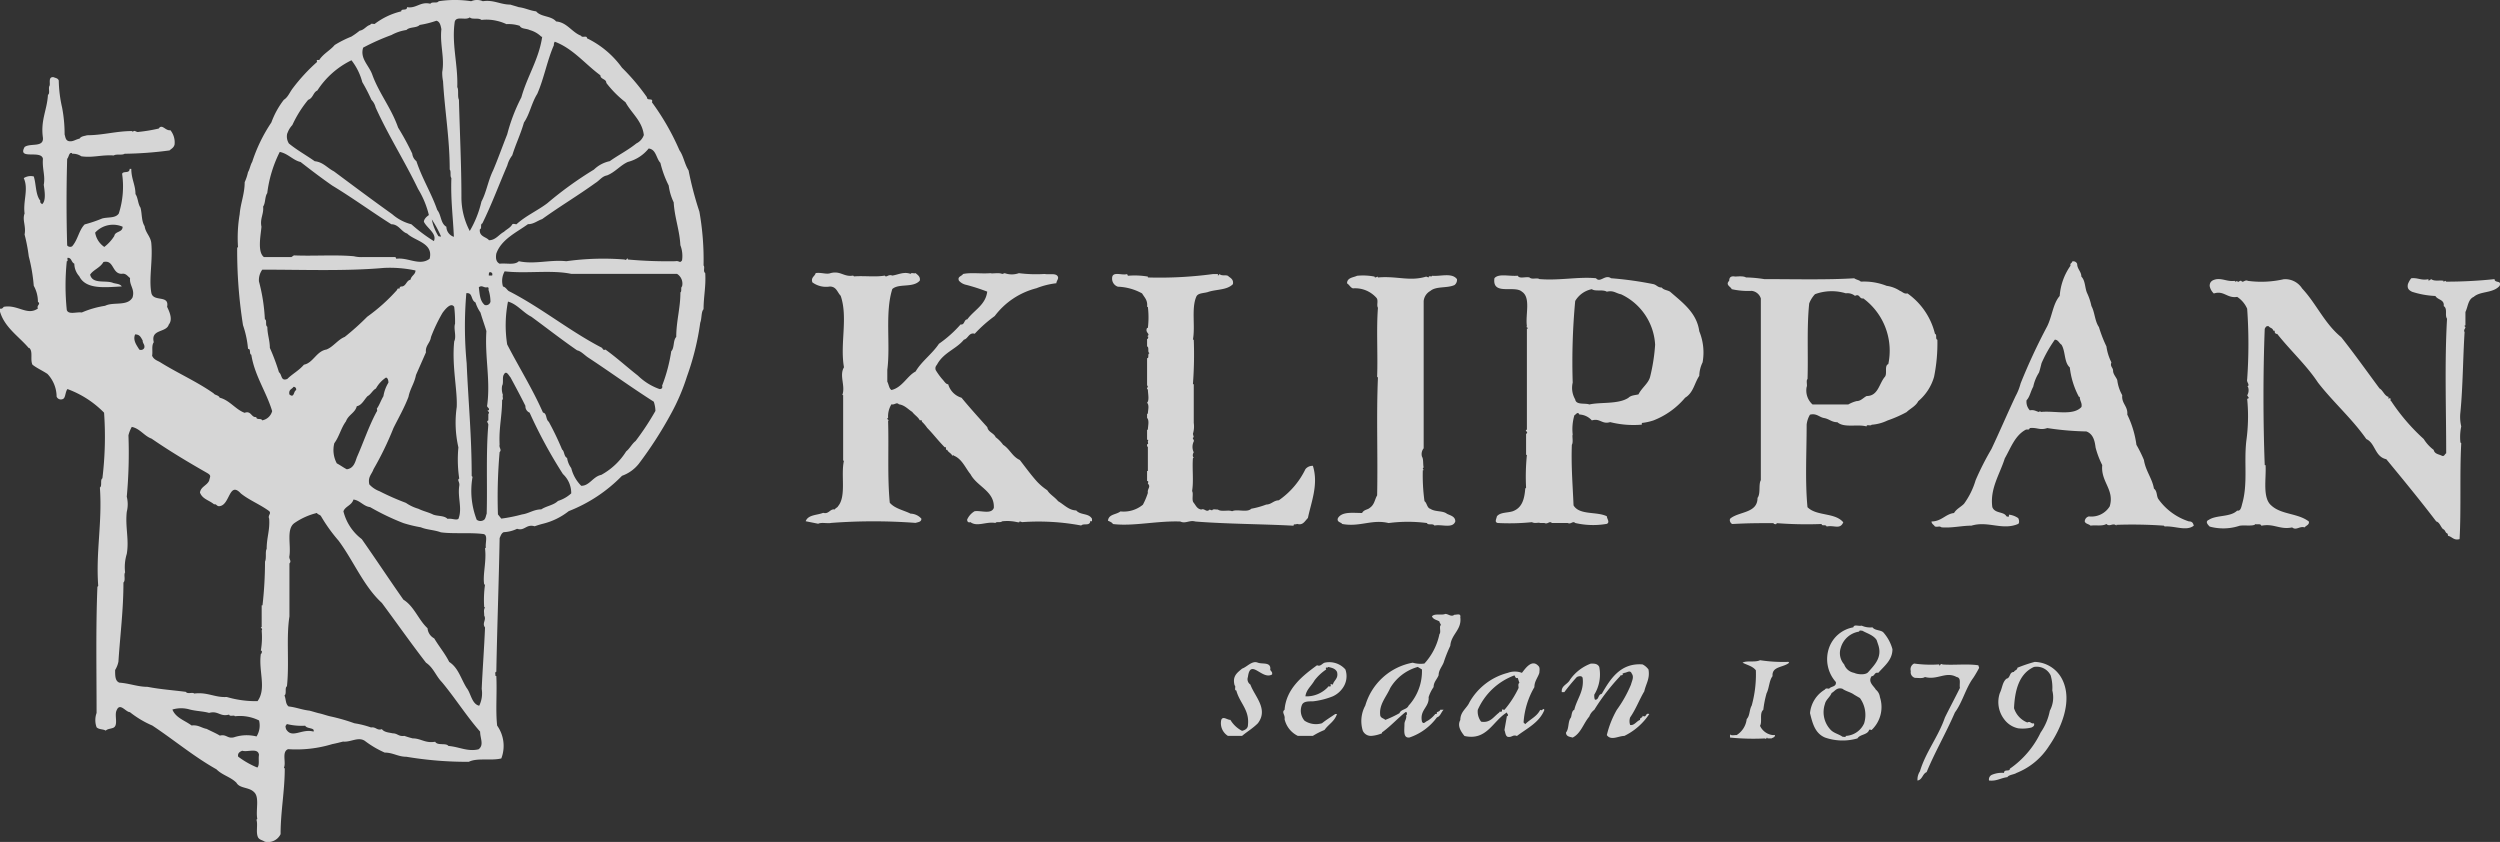 <svg xmlns="http://www.w3.org/2000/svg" width="169.232" height="56.994" viewBox="0 0 169.232 56.994"><rect x="0" y="0" width="169.232" height="56.994" fill="#333333" stroke="none"/><defs><style>.a{fill:rgba(255,255,255,0.8);}</style></defs><path class="a" d="M207.406,390c.282.226.056.794.224,1.138.282.226.677.4,1.015.626a2.252,2.252,0,0,1,.62,1.536.312.312,0,0,0,.394.174c.226-.057.17-.457.339-.686a6.688,6.688,0,0,1,2.48,1.6,23.237,23.237,0,0,1-.113,4.442c-.17.111,0,.511-.17.626.17,2.39-.282,4.325-.113,6.661l-.055.058c-.114,2.788-.056,5.694-.056,8.541a1.424,1.424,0,0,0,0,.967c.169.169.451.113.619.229.113-.116.283-.116.452-.173.452-.112.113-.852.282-1.195.225-.568.619.114.9.114a6.691,6.691,0,0,0,1.521.909c1.465.97,2.818,2.108,4.341,2.962.394.4.957.512,1.353.91.225.4.845.284,1.184.627.394.342.112,1.2.226,1.822l-.057.056c.113.341-.057.855.113,1.2.113.172.283.172.451.283a.944.944,0,0,0,1.071-.51c0-1.538.282-2.906.282-4.441l-.057-.059c.169-.342-.169-1.08.284-1.252a8.337,8.337,0,0,0,2.987-.342c.282-.055.507-.115.733-.172.507.057,1.015-.34,1.464-.055a6.638,6.638,0,0,0,1.354.8c.564,0,.9.283,1.465.283a24.874,24.874,0,0,0,4.23.342c.563-.285,1.521-.057,2.2-.229a2.372,2.372,0,0,0-.283-2.222c-.113-1.023,0-2.217-.056-3.357h-.056c0-.114-.056-.285.056-.285.056-3.019.169-6.033.225-9.052.057-.116.114-.342.282-.4a2.339,2.339,0,0,0,.9-.229c.506.172.618-.34,1.183-.17.17-.056.339-.114.564-.171a4.564,4.564,0,0,0,1.748-.854,10.237,10.237,0,0,0,3.607-2.392,2.538,2.538,0,0,0,1.126-.8,26.821,26.821,0,0,0,2.2-3.417,13.869,13.869,0,0,0,1.07-2.506,18.014,18.014,0,0,0,.9-3.642c.113-.284.055-.74.224-.911,0-.854.17-1.537.113-2.448-.169-.116,0-.4-.113-.513a18.761,18.761,0,0,0-.282-3.646,22.733,22.733,0,0,1-.732-2.788c-.283-.457-.338-.97-.619-1.367a16.671,16.671,0,0,0-1.861-3.246c.114-.342-.338-.057-.338-.342a14.377,14.377,0,0,0-1.691-2,6.287,6.287,0,0,0-2.367-1.99c0-.229-.338,0-.4-.172-.619-.229-.956-.912-1.69-.967-.339-.4-1.015-.286-1.353-.684-.452-.059-.733-.229-1.184-.285-.169-.059-.394-.115-.563-.172-.677,0-1.127-.34-1.861-.229a.971.971,0,0,0-.789,0,7.247,7.247,0,0,0-2.2,0c-.114.172-.451,0-.563.172-.676-.172-.958.342-1.579.229,0,.285-.394.057-.394.285a4.742,4.742,0,0,0-1.8.854c-.114,0-.283-.057-.283.056-.282.058-.4.343-.733.4a4.822,4.822,0,0,1-.562.4,7.169,7.169,0,0,0-1.128.569c-.283.342-.733.569-1.015.969,0,.113-.282-.058-.169.171a12.148,12.148,0,0,0-1.635,1.766c-.225.285-.337.626-.62.8a5.679,5.679,0,0,0-.845,1.535,10.7,10.7,0,0,0-1.3,2.676c-.113.172-.168.512-.281.684a3.291,3.291,0,0,1-.226.683c0,.8-.282,1.426-.338,2.165a9.512,9.512,0,0,0-.114,2.221l-.055.059a32.193,32.193,0,0,0,.394,5.237,6.646,6.646,0,0,1,.339,1.6c.224,0,.055.34.224.4.226,1.423,1.016,2.505,1.41,3.815a.852.852,0,0,1-.676.626c-.056-.169-.4,0-.4-.226-.339.057-.339-.457-.789-.284-.619-.231-1.015-.856-1.69-1.025-.056-.172-.339-.172-.4-.288-1.127-.794-2.424-1.363-3.607-2.1-.169-.112-.451-.172-.564-.457.056-.283-.056-.681.114-.909-.226-.91.845-.626,1.014-1.195.283-.341.056-.853-.113-1.2.169-.855-.958-.285-1.071-.968-.17-.967.113-2.162,0-3.359-.056-.456-.394-.685-.451-1.139-.224-.34-.168-.854-.282-1.254-.168-.227-.168-.683-.337-.911,0-.626-.283-1.023-.283-1.707h-.113c0,.34-.451.115-.508.34a5.975,5.975,0,0,1-.224,2.677c-.226.341-.733.229-1.128.341a9.321,9.321,0,0,1-1.184.4c-.394.4-.451,1.027-.846,1.481a.262.262,0,0,1-.338-.058c-.056-1.877-.056-3.983,0-5.862.113-.115.113-.4.282-.4a.055.055,0,0,1,.056.056,1.013,1.013,0,0,1,.619.172c.79.113,1.354-.112,2.2-.056.169-.116.563,0,.732-.116a24.883,24.883,0,0,0,3.044-.226c.114-.116.282-.171.338-.4a1.321,1.321,0,0,0-.282-.967c-.338.057-.563-.457-.789-.115a10.6,10.6,0,0,1-1.353.227c-.169.057-.282-.169-.4,0l-.055-.055c-1.071,0-1.973.283-3.044.283-.169.057-.4.057-.508.229-.282.057-.451.226-.732.17-.225-.056-.225-.284-.282-.455a9.528,9.528,0,0,0-.17-1.822,8.777,8.777,0,0,1-.225-1.823c-.056-.169-.226-.169-.338-.226-.394-.059-.226.4-.282.569-.113.172.055.511-.113.626-.057,1.027-.509,1.708-.339,2.9.056.685-.846.343-1.24.627-.507.91,1.128.171,1.24.8-.056.683.17,1.138.056,1.764.057.4.17,1.082-.113,1.31-.055-.056-.169-.115-.114-.229-.337-.4-.282-1.138-.45-1.651a.868.868,0,0,0-.677.114c.339.741-.056,1.537.056,2.391-.169.454.113.854,0,1.424a11.534,11.534,0,0,1,.283,1.481,11.388,11.388,0,0,1,.338,1.991,2.221,2.221,0,0,1,.282,1.084c.226.17-.114.227,0,.454-.732.513-1.354-.284-2.311-.114-.055.058-.114.172-.282.114v.116c.282,1.138,1.3,1.764,1.973,2.562m19.276,25.964c-.788-.229-1.464.513-1.86-.172-.055-.229-.055-.169.057-.34a4.16,4.16,0,0,0,1.24.112c.113.229.677.116.563.4m11.161,1.2c-.732.172-1.3-.172-2.028-.229-.17-.229-.733,0-.9-.285-.676.117-.957-.228-1.521-.228-.226-.056-.4-.113-.563-.169-.4.056-.452-.172-.789-.172-.226-.058-.564-.058-.733-.285-.339.116-.394-.169-.732-.113a6.23,6.23,0,0,0-1.128-.284,12.9,12.9,0,0,0-1.579-.456c-.282-.056-.563-.17-.846-.227-.224-.058-.393-.115-.619-.172-.507-.056-.9-.228-1.409-.284-.225-.172-.17-.513-.282-.741.169-.115,0-.512.169-.626.169-1.538-.057-3.3.169-4.727v-3.587c.17-.173-.056-.284,0-.513.113-.741-.226-1.823.339-2.221a4.578,4.578,0,0,1,1.521-.682c.055.113.224.113.282.226a10.886,10.886,0,0,0,1.185,1.651c1.015,1.366,1.689,3.076,2.93,4.214,1.015,1.367,1.973,2.734,2.987,4.044.508.341.677.911,1.072,1.311.9,1.079,1.689,2.332,2.592,3.357,0,.454.283.911-.113,1.2m-12.8-24.029c-.056-.343.17-.343.282-.512a.171.171,0,0,1,.17.229c-.17.055-.113.569-.452.283m9.582-3.872a10.955,10.955,0,0,1,.788-1.652c.169-.227.565-.739.789-.4a8.571,8.571,0,0,1,.057,1.141c-.114.34.113.853-.057,1.194-.169,1.652.226,3.3.17,4.442a7.527,7.527,0,0,0,.113,2.734,8.729,8.729,0,0,0,.056,2.108c-.169.111.056.227,0,.511-.113.8.224,1.538-.056,2.221-.169.112-.452-.056-.733,0-.224-.229-.62-.172-.958-.284-.339-.173-.676-.229-1.014-.4a2.918,2.918,0,0,1-.847-.4,17.631,17.631,0,0,1-1.8-.794,1.768,1.768,0,0,1-.677-.457c-.115-.512.167-.682.282-1.025a21.178,21.178,0,0,0,1.352-2.789c.339-.684.734-1.369,1.016-2.11.113-.569.4-.909.507-1.479l.676-1.535c-.055-.457.283-.627.339-1.027m.507-6.834a3.429,3.429,0,0,1-.451-1.14,7.249,7.249,0,0,1,.619,1.14c0,.055-.112,0-.169,0m-3.719,10.82c-.171.283-.282.625-.453.855.057.169,0,.169-.055.284-.508.967-.847,1.991-1.3,3.018-.114.339-.224.74-.676.8-.226-.115-.452-.285-.676-.4a1.9,1.9,0,0,1-.17-1.365c.338-.456.451-1.024.788-1.479.17-.457.619-.57.733-1.026.339-.059.507-.455.732-.684.227-.114.339-.4.565-.514a2.1,2.1,0,0,1,.677-.739c.111,0,.169.17.169.341a2.516,2.516,0,0,0-.338.911m6.933,10.25-.056.057c.113.912-.17,1.767-.056,2.448h.056a7.274,7.274,0,0,0-.056,1.537h.056c-.113.227-.056.284-.056.569.169.284-.169.513.056.8-.056,1.368-.17,2.905-.225,4.16a1.9,1.9,0,0,1-.169,1.139c-.508-.116-.565-.853-.848-1.2-.394-.626-.562-1.367-1.183-1.765-.283-.57-.676-1.026-1.015-1.595a.845.845,0,0,1-.451-.686c-.619-.569-.9-1.479-1.634-1.933-.959-1.366-1.86-2.734-2.819-4.1a3.371,3.371,0,0,1-1.241-1.88c.114-.341.564-.4.678-.8.45.06.675.457,1.126.514a16.343,16.343,0,0,0,2.256,1.082,9.024,9.024,0,0,0,1.184.285c.394.171.9.171,1.352.34.846.115,1.973,0,2.876.115.337.057.113.626.169.911m.168-9.055v.455c-.168.06,0,.173,0,.286-.168,1.935-.055,4.157-.112,6.035-.056.114-.056.286-.169.4a.416.416,0,0,1-.507,0,5.434,5.434,0,0,1-.282-2.9l-.057-.059c0-2.732-.224-4.953-.34-7.63A26.492,26.492,0,0,1,237,386.3c.452-.057.282.457.621.626a2.513,2.513,0,0,0,.337.684c.114.4.283.854.4,1.255-.113,1.765.282,3.3.056,5.008-.056.171.17.171.112.342-.224.057.058.057,0,.228m-.281-7.345c-.338-.285-.338-.742-.4-1.2.226-.172.339.057.564,0,.17,0,.056.17.112.229a2.8,2.8,0,0,1,.114.741.3.3,0,0,1-.394.227m.507-1.993h-.226c0-.114,0-.17.058-.229.112,0,.224.059.168.229m4.453,15.262c-.282.285-.789.34-1.127.569-.508,0-.846.283-1.3.341a10.279,10.279,0,0,1-1.408.284l-.226-.284a34.81,34.81,0,0,1,.113-4.215c.169-.172-.056-.283,0-.512-.056-1.138.169-1.936.169-3.019.113-.055,0-.227.056-.34a1.207,1.207,0,0,1-.056-.626c.113-.172,0-.57.113-.742.169-.341.339.057.452.172.337.627.675,1.253,1.014,1.936a.457.457,0,0,0,.282.456,32.439,32.439,0,0,0,2.256,4.158,1.756,1.756,0,0,1,.562,1.308,2.361,2.361,0,0,1-.9.513m5.242-4.045c-.225.172-.394.514-.62.686a4.6,4.6,0,0,1-1.691,1.595c-.563.113-.787.739-1.353.739a2.566,2.566,0,0,1-.677-1.2,1.488,1.488,0,0,1-.28-.684c-.227-.114-.17-.454-.339-.571a19.307,19.307,0,0,0-.9-1.877c-.224-.172-.113-.571-.394-.626-.733-1.654-1.634-3.077-2.424-4.613a8.348,8.348,0,0,1,.055-2.9c.621.17,1.016.739,1.58,1.024,1.014.742,2.029,1.538,3.1,2.277.282.057.508.34.789.514,1.466.966,2.876,1.992,4.4,2.962a2.082,2.082,0,0,1,.112.624,18.166,18.166,0,0,1-1.353,2.05m3.157-10.475c-.113.056,0,.34-.113.4,0,1.082-.282,1.936-.282,3.018-.225.229-.113.742-.338.967a11.059,11.059,0,0,1-.62,2.336c.056.169-.057.226-.169.226a3.975,3.975,0,0,1-1.466-.91c-.733-.57-1.409-1.195-2.2-1.765-.114.056-.17,0-.225-.113-2.2-1.139-4.059-2.678-6.258-3.816-.169-.056-.226-.284-.452-.34a1.3,1.3,0,0,1,.114-1.027c1.464.172,3.156-.112,4.508.172h7.159a.777.777,0,0,1,.339.855m-2.255-9.341c.507.058.507.686.79.969a6.957,6.957,0,0,0,.563,1.537,3.764,3.764,0,0,0,.338,1.139c.056,1.026.4,1.878.451,2.9a2,2,0,0,1,.113,1.028c-.168.226-.168,0-.45.057a30.042,30.042,0,0,1-3.214-.116c-.057-.227-.057.116-.226,0a18.148,18.148,0,0,0-3.945.116c-1.127-.116-2.143.229-3.213,0-.282.283-.847.112-1.3.169-.225-.115-.282-.34-.225-.684.339-.966,1.354-1.424,2.142-1.993.394,0,.62-.226.959-.342,1.183-.852,2.424-1.592,3.606-2.445.283-.172.452-.457.789-.514.563-.229.9-.684,1.41-.912a2.644,2.644,0,0,0,1.409-.911m-6.368-7.232c1.239.457,2.085,1.54,3.1,2.279,0,.283.4.23.4.515a7.124,7.124,0,0,0,1.3,1.308c.4.741,1.126,1.254,1.24,2.22a1,1,0,0,1-.507.569c-.564.457-1.241.8-1.8,1.2a2.175,2.175,0,0,0-1.07.569,24.921,24.921,0,0,0-3.159,2.28c-.676.511-1.465.851-2.085,1.422-.113,0-.17-.057-.284,0-.111.228-.394.343-.563.512-.338.173-.563.569-1.015.569-.168-.229-.676-.229-.618-.738.169-.06,0-.343.169-.4.619-1.252,1.126-2.619,1.69-3.928a1.927,1.927,0,0,1,.337-.683c.226-.741.564-1.424.79-2.222.394-.568.508-1.309.9-1.936.451-1.023.676-2.277,1.127-3.3a.347.347,0,0,1,.057-.229m-6.766-1.364c.114-.4.732-.058,1.015-.286.17.173.563,0,.791.173a2.983,2.983,0,0,1,1.013.056,3.1,3.1,0,0,1,.676.229,2.443,2.443,0,0,1,.9.114c.113.228.45.17.676.285a1.8,1.8,0,0,1,.789.454h.057c-.226,1.538-1.015,2.675-1.41,4.1a11.988,11.988,0,0,0-.958,2.505c-.339.854-.62,1.653-.958,2.45-.338.683-.451,1.48-.787,2.1a7.025,7.025,0,0,1-.791,1.994,4.912,4.912,0,0,1-.564-2.334c0-2.05-.112-4.386-.168-6.547-.113-.229,0-.685-.113-.855.056-1.537-.394-2.905-.17-4.441m-6.2,1.765a15.206,15.206,0,0,1,1.915-.854,3.044,3.044,0,0,1,1.015-.34c.225-.23.677-.116.9-.343a6.525,6.525,0,0,0,1.127-.284c.226.058.282.284.338.57-.112,1.024.227,1.935.057,2.9a2.888,2.888,0,0,0,.055.629c.115,1.992.451,3.871.451,5.976.114.117,0,.457.114.571-.057,1.425.113,2.677.168,3.983a.73.73,0,0,1-.507-.681c-.4-.229-.339-.8-.621-1.139-.393-1.139-1.014-2.106-1.408-3.3a.759.759,0,0,1-.282-.513,17.85,17.85,0,0,0-.958-1.764c-.452-1.308-1.3-2.336-1.749-3.585-.224-.629-.845-1.085-.617-1.824m-5.131,5.807a1.534,1.534,0,0,1,.339-.568,7.771,7.771,0,0,1,1.07-1.707c.339-.116.339-.513.62-.628a5.72,5.72,0,0,1,2.312-2.05,4.09,4.09,0,0,1,.732,1.479,11.962,11.962,0,0,1,.62,1.2,1.109,1.109,0,0,1,.282.51c.844,1.879,1.973,3.644,2.874,5.522a6.137,6.137,0,0,1,.732,1.767c-.169.115-.337.283-.337.457.225.452.9.8.676,1.307a10.669,10.669,0,0,1-1.521-1.139,3.145,3.145,0,0,1-1.3-.683c-1.354-.966-2.649-1.936-3.945-2.9-.451-.229-.733-.629-1.3-.686-.563-.4-1.185-.739-1.748-1.2a.887.887,0,0,1-.113-.684m-1.635,4.955c.17-.227.114-.683.282-.911a8.511,8.511,0,0,1,.846-2.79c.565.112.9.568,1.41.682.733.572,1.409,1.083,2.142,1.595,1.409.853,2.65,1.765,4,2.619.508,0,.677.512,1.071.627.509.512,1.8.627,1.522,1.71-.677.512-1.466-.114-2.256,0l-.055-.114h-2.255a2.085,2.085,0,0,1-.563-.057c-1.3-.115-2.707,0-4.06-.058l-.169.115H223.3c-.45-.34-.225-1.425-.168-2.051-.114-.57.168-.854.112-1.366M223.7,390c0-.513-.17-.911-.17-1.424-.168-.115,0-.455-.168-.512a12.135,12.135,0,0,0-.4-2.565,1.2,1.2,0,0,1,.226-.794c2.761,0,5.636.112,8.23-.117a8.3,8.3,0,0,1,2.141.173c0,.284-.282.341-.338.626-.283.057-.283.4-.565.457a.208.208,0,0,0-.168.056c.057.17-.169,0-.169.17a12.161,12.161,0,0,1-2.028,1.823,17.3,17.3,0,0,1-1.523,1.366c-.451.172-.788.685-1.24.854-.677.113-.9.91-1.521,1.025-.338.4-.788.626-1.127.967-.451.172-.339-.284-.564-.456A14.027,14.027,0,0,0,223.7,390m-.845,28.411a5.857,5.857,0,0,1-1.3-.74c-.055-.229.114-.34.283-.4.337.117,1.071-.226,1.127.285-.056.285.056.685-.112.854m-.057-2.106a2.727,2.727,0,0,0-1.521.057c-.451.115-.508-.229-.958-.113-.283-.172-.564-.285-.9-.457-.337-.057-.563-.285-1.014-.229-.452-.34-1.07-.509-1.3-1.079a2.06,2.06,0,0,1,1.184,0c.452.113.9.113,1.3.228.619-.172.733.282,1.353.114.056.169.339,0,.394.113a2.919,2.919,0,0,1,1.635.284,1.4,1.4,0,0,1-.169,1.082m-7.1-20.155c1.24.854,2.481,1.592,3.777,2.333.282.17.169.229.113.513-.17.341-.563.4-.62.8.169.452.62.512.958.8.17-.058.17.171.4.114.676-.114.619-1.708,1.409-.853.563.456,1.3.74,1.917,1.195.169.171-.114.284,0,.513.056.8-.169,1.254-.169,2.048-.113.172,0,.629-.113.857a26.31,26.31,0,0,1-.169,2.959h-.056V408.9c-.17.057.112.057,0,.232a5.384,5.384,0,0,1-.057,1.364c.114,0,.057.116.057.172l-.057.056c-.169,1.14.4,2.336-.224,3.191a6.935,6.935,0,0,1-2.087-.283c-.789.053-1.3-.345-2.2-.232-.112-.114-.451.059-.563-.114-.845-.112-1.746-.172-2.592-.34-.676,0-1.184-.229-1.916-.285-.282-.115-.282-.455-.282-.854a1.728,1.728,0,0,0,.224-.568c.113-1.766.339-3.476.339-5.352.168-.172,0-.514.112-.686a3.068,3.068,0,0,1,.113-1.253c.169-.969-.113-1.821,0-2.848a2.07,2.07,0,0,0,0-1.023,32.4,32.4,0,0,0,.114-4.157,2.326,2.326,0,0,1,.225-.57c.562.113.846.626,1.353.8m-1.127-7.061c.337,0,.394.227.508.4,0,.228.168.284.113.513a.252.252,0,0,1-.339.113c-.169-.284-.451-.626-.282-1.024m-.846-7.29c0,.4-.506.285-.563.626a2.854,2.854,0,0,1-.677.741,1.463,1.463,0,0,1-.619-.969,1.636,1.636,0,0,1,1.859-.4m-3.776,2.336c.112,0,0-.172.056-.232.282,0,.226.285.451.4a1.3,1.3,0,0,0,.338.854c.45.91,1.748.741,2.874.685-.113-.173-.338-.173-.563-.229-.508-.229-1.41.113-1.579-.57.226-.34.676-.457.9-.855.733-.17.564.8,1.24.8.282-.056.4.171.564.285-.057.511.338.739.169,1.308-.338.627-1.3.286-1.859.571a6.474,6.474,0,0,0-1.58.454c-.337-.055-.9.172-1.014-.169a16.18,16.18,0,0,1,0-3.3" transform="translate(-205.433 -366.452)"/><g transform="translate(54.547 17.685)"><path class="a" d="M334.316,413.791c-.111-.226-.563-.509-.281-.909.225,0,.17-.285.451-.226.394-.457.958-.854.958-1.6a2.8,2.8,0,0,0-.619-1.14c-.17-.17-.564-.112-.733-.34a1.406,1.406,0,0,1-.732-.115c-.226.058-.509-.114-.564.115a2.128,2.128,0,0,0-1.635,1.366,2.321,2.321,0,0,0,.452,2.335c.055.34-.338.283-.452.452-.114,0-.225-.056-.284.057a2.074,2.074,0,0,0-1.013,1.6c.168.682.337,1.364,1.013,1.649a3.618,3.618,0,0,0,2.2.059c.167-.284.675-.229.787-.569.057-.058.113,0,.17,0a2.139,2.139,0,0,0,.562-2.224A.767.767,0,0,0,334.316,413.791Zm-.787,2.28a1.441,1.441,0,0,1-1.239.854c0,.113-.115.057-.228.057-.224-.17-.562-.229-.787-.454a1.728,1.728,0,0,1-.4-1.767c.058-.285.341-.457.452-.742.226-.113.338-.4.732-.285.228.173.564.229.789.4l.394.229A1.945,1.945,0,0,1,333.529,416.07Zm.283-3.474c-.17.229-.733.172-.96.06a.882.882,0,0,1-.676-.571,1.148,1.148,0,0,1-.226-1.139,1.531,1.531,0,0,1,1.241-1.083c0-.113.17-.055.226-.055.281.169.732.283.956.626l.114.34C334.767,411.629,334.206,412.142,333.812,412.6Z" transform="translate(-261.886 -384.795)"/><path class="a" d="M338.933,412.125c-.168-.115-.168.227-.225,0a8.2,8.2,0,0,1-1.691-.058.428.428,0,0,0-.224.512.39.39,0,0,0,.281.457c.225,0,.508.056.677-.057.845.226,1.41-.4,2.143,0,.336.057.168.454.224.739-.338.686-.676,1.311-1.015,2-.449,1.308-1.3,2.333-1.691,3.643a1.025,1.025,0,0,0-.167.626c.337-.055.337-.455.619-.57.564-1.365,1.3-2.619,1.916-4.042.508-.683.733-1.652,1.239-2.333a7.685,7.685,0,0,0,.4-.685l-.055-.17c-.735-.115-1.635,0-2.425-.057" transform="translate(-261.992 -384.835)"/><path class="a" d="M345.272,411.952a9.746,9.746,0,0,0-1.183.4c0,.173-.225.173-.225.284-.341,0-.227.4-.511.456-.281.23-.281.626-.45.967a1.906,1.906,0,0,0,.284,1.768,1.579,1.579,0,0,0,.956.624,2.489,2.489,0,0,0,.9-.055c.113-.057.225-.114.169-.285-.224.057-.224-.172-.45-.055a1.532,1.532,0,0,1-.9-.97c.055-1.2.336-2.334,1.352-2.79a1.054,1.054,0,0,1,1.127.569,2.961,2.961,0,0,1,.112,1.024,1.886,1.886,0,0,1-.167,1.369,3.866,3.866,0,0,1-.622,1.478,6.269,6.269,0,0,1-2.084,2.449c0,.227-.394,0-.394.284a1.748,1.748,0,0,0-.789.115.342.342,0,0,0-.226.4c.508.058.79-.171,1.24-.227.112-.171.452-.171.619-.285a4.626,4.626,0,0,0,2.2-1.822c.788-1.138,1.634-3.018.9-4.5a2.149,2.149,0,0,0-1.86-1.195" transform="translate(-262.074 -384.834)"/><path class="a" d="M291.871,412.009c-.392-.169-.731.285-1.07.4-.337.285-.676.511-.506,1.136.113.059-.057.342.113.342.224.855.9,1.309.789,2.335,0,.227-.17.343-.4.4a1.979,1.979,0,0,1-.788-.741c-.226,0-.508-.284-.619,0a1.011,1.011,0,0,0,.451,1.082h.957c.339-.285.733-.514,1.07-.854.735-.966-.224-1.822-.507-2.62a.434.434,0,0,1-.167-.511c.167-1.31.956.226,1.634-.172.056-.229-.17-.229-.115-.4,0-.457-.563-.285-.846-.4" transform="translate(-261.266 -384.834)"/><path class="a" d="M338.234,389.338a4.7,4.7,0,0,0-1.861-2.734c-.224.058-.34-.114-.507-.171a2.133,2.133,0,0,0-.9-.34,4.155,4.155,0,0,0-1.748-.285c-.113-.114-.282-.114-.452-.228-1.8.114-4.057.057-6.086.057a8.849,8.849,0,0,0-1.242-.114c-.168-.115-.618-.059-.732-.059-.283-.056-.4.059-.4.285-.282.284.113.4.17.569a5.083,5.083,0,0,0,1.353.115.736.736,0,0,1,.619.514v12.3c-.168.284,0,.91-.224,1.2,0,1.025-1.184.911-1.805,1.367-.169.112,0,.4.113.4,1.129-.058,1.579-.058,2.763-.058l.054.058c.058,0,.17.058.17-.058a26.466,26.466,0,0,0,3.043.058c0,.171.284,0,.341.171.507-.113.9.229,1.126-.284-.563-.682-1.8-.4-2.423-1.025-.17-1.764-.057-3.7-.057-5.58a1.649,1.649,0,0,1,.226-.683c.451-.113.618.171.957.229s.508.283.9.283c.452.4,1.354.114,1.973.284,0-.171.282,0,.339-.114a2.928,2.928,0,0,0,1.07-.285,8.609,8.609,0,0,0,1.3-.57c.225-.226.621-.4.789-.738a3.377,3.377,0,0,0,1.072-1.652,11.463,11.463,0,0,0,.224-2.506C338.234,389.682,338.4,389.4,338.234,389.338Zm-3.158,2.05c-.283.114-.057.627-.225.855-.4.454-.452,1.308-1.241,1.308-.226.115-.394.343-.676.343a2.211,2.211,0,0,0-.564.227h-2.424a1.27,1.27,0,0,1-.394-1.2c.057-.057-.055-.454.057-.514.054-1.708-.057-3.472.113-5.124a1.921,1.921,0,0,1,.393-.626,3.265,3.265,0,0,1,2.089-.058.8.8,0,0,1,.617.172c.338-.172.283.229.563.172A4.4,4.4,0,0,1,335.077,391.388Z" transform="translate(-261.799 -384.428)"/><path class="a" d="M376.616,385.64a31.188,31.188,0,0,1-3.269.171l-.056-.058-.112.058s-.056-.058,0-.058c-.284-.056-.619.058-.847-.113l-.17.113c0-.056-.054-.056,0-.113-.507.113-.732-.114-1.183-.057a1.4,1.4,0,0,0-.225.4c-.055.284.055.4.282.513a5.991,5.991,0,0,0,1.579.285c.167.283.619.229.564.684.281.171.055.626.225.854-.17,2.959-.057,6.093-.057,9.112-.113.054-.113.226-.283.169-.224-.115-.5-.115-.563-.4a2.708,2.708,0,0,1-.676-.738,13.537,13.537,0,0,1-2.2-2.562c-.113,0,.054-.285-.169-.172-.058,0,0-.114,0-.114-.283-.058-.394-.457-.619-.57-.846-1.141-1.693-2.335-2.594-3.473-1.126-.912-1.691-2.279-2.649-3.3a1.361,1.361,0,0,0-1.24-.625,6.849,6.849,0,0,1-2.423.113c-.224-.113-.337.172-.453,0-.113-.056-.224.172-.28,0l-.114.058-.058-.058c-.5.058-.788-.17-1.238-.113-.282.057-.452.171-.452.456a.93.93,0,0,0,.282.511c.677-.226.9.343,1.58.229a1.836,1.836,0,0,1,.676.8,33.863,33.863,0,0,1,0,4.782c-.056.228.224.343,0,.514h.056a.659.659,0,0,1-.056.569l.113.172c-.056.057-.056.057-.113.057a12.028,12.028,0,0,1-.056,2.845c-.17,1.481.113,2.906-.283,4.274-.057.226-.112.511-.337.452-.452.457-1.41.286-1.919.627-.281.116-.055.343.057.456a3.506,3.506,0,0,0,2.028-.056c.341-.057.96.056,1.072-.115.113.058.338-.058.4.115.845-.173,1.239.284,2.084.114.283.229.508-.114.847,0,.056-.114.338-.171.283-.4-.732-.57-1.861-.456-2.538-1.083-.618-.512-.338-1.819-.392-2.734h-.057c-.113-3.018-.113-6.262,0-9.225.057-.113.112-.228.282-.169.056.113.282.113.282.284.056,0,.114,0,.114.056a.149.149,0,0,0,.167.171c.9,1.138,1.975,2.107,2.763,3.3,1.015,1.309,2.312,2.448,3.268,3.817.622.283.565,1.195,1.354,1.366,1.127,1.367,2.254,2.734,3.382,4.214.224.056.283.34.452.513.168.056.168.284.282.284a.212.212,0,0,1,.055.172c.283.053.394.338.789.225.113-2.048,0-4.44.113-6.49l-.056-.055a3.412,3.412,0,0,1,.056-1.084,2.731,2.731,0,0,1-.056-.969c.169-1.764.169-3.645.281-5.408-.112-.229.17-.284,0-.4,0-.059,0-.059.058-.059v-.911c.17-.34.17-.852.564-1.024.45-.4,1.294-.229,1.747-.74.167-.4-.339-.172-.339-.456" transform="translate(-262.304 -384.43)"/><path class="a" d="M294.178,402.262c.056-.058.114,0,.226-.058.393.115.507-.17.732-.4.224-1.082.731-2.279.337-3.53a.608.608,0,0,0-.506.227,5.444,5.444,0,0,1-1.805,2.108c-.338,0-.506.285-.845.285a5.527,5.527,0,0,1-1.015.283c-.282.284-.957,0-1.3.171-.225-.114-.732.058-.957-.114-.17,0-.34-.057-.394.055l-.17-.055c-.225.228-.339-.113-.565,0-.282-.057-.337-.229-.506-.457-.169-.169,0-.626-.114-.794.114-.685,0-1.482.056-2.225l.057-.052c-.114-.06-.057-.285,0-.345a.847.847,0,0,1,0-.741c.056-.114-.169-.226,0-.285l-.057-.226a1.7,1.7,0,0,0,.057-.741v-2.619h-.057a26.524,26.524,0,0,0,.057-3.018h-.057c.17-.91-.112-2.107.226-2.9.113-.285.563-.229.844-.342.565-.172,1.241-.112,1.636-.513.056-.283-.113-.4-.282-.513-.114-.17-.451,0-.62-.17l-.112.114v-.114h-.34a27.166,27.166,0,0,1-4.4.229v-.059a5.314,5.314,0,0,0-1.352-.056l-.056-.114c-.338.114-1.014-.227-1.014.285a.567.567,0,0,0,.394.57,3.646,3.646,0,0,1,1.635.454c.168.286.392.455.338.912h.054a5.915,5.915,0,0,1,0,1.423h-.054c-.17.341.283.4,0,.569h.054c.057.058,0,.113,0,.173h-.054v.51c.168.059,0,.4.168.456-.168.057,0,.342-.168.342v1.822l.054.114a.053.053,0,0,1-.054.055v.114h.054c0,.286.114.744-.054.912.168.172.054.514.054.741h-.054v.286c.168.169.054.568.054.8h-.054v.682h.054c.057,0,0,.057,0,.114s.057.229-.054.172v.172h.054v1.652h-.054v.683h.054c.057.056,0,.116,0,.172.228.228-.054.341,0,.627a4.726,4.726,0,0,1-.337.8,2.043,2.043,0,0,1-1.521.454c-.283.228-.789.17-.845.627.113.057.282.113.337.227,1.354.171,2.989-.227,4.565-.17.34.17.62-.116,1.016,0,2.141.17,4.566.17,6.651.284v-.057" transform="translate(-261.147 -384.425)"/><path class="a" d="M279.147,401.291c-.506,0-.845-.4-1.239-.625-.226-.284-.564-.456-.732-.741a3.791,3.791,0,0,1-.732-.626c-.4-.454-.734-.913-1.129-1.423-.507-.228-.677-.742-1.127-1.026a2.264,2.264,0,0,0-.507-.514c-.113-.283-.508-.34-.565-.681-.618-.684-1.182-1.311-1.747-1.993a1.328,1.328,0,0,1-.9-.911c-.171,0-.282-.229-.4-.343a4.383,4.383,0,0,1-.45-.625c-.058-.23.054-.285.113-.4.452-.8,1.3-1.024,1.8-1.651.282-.056.338-.513.732-.4a9.3,9.3,0,0,1,1.354-1.2,5.106,5.106,0,0,1,2.82-1.88,5.27,5.27,0,0,1,1.352-.34c0-.172.224-.341.056-.513s-.563-.057-.847-.114a9.265,9.265,0,0,1-1.746-.055,1.412,1.412,0,0,1-.959,0l-.169.055c-.226-.115-.676,0-.789-.055-.618.055-1.3-.06-1.858.055-.115.17-.4.17-.282.455a.9.9,0,0,0,.506.284,13.349,13.349,0,0,1,1.408.456c-.111.911-.9,1.255-1.352,1.879-.225,0-.17.4-.45.342a8.09,8.09,0,0,1-1.467,1.309c-.452.683-1.185,1.195-1.579,1.877-.562.284-.9,1.082-1.633,1.254-.17-.113-.17-.34-.283-.569v-.8c.225-1.709-.17-3.873.339-5.468.45-.4,1.408-.057,1.86-.569.056-.285-.17-.4-.284-.51-.112.055-.282-.06-.338.055-.452-.172-.845.057-1.239.114-.283-.114-.4.172-.509,0-.619.115-1.409,0-2.085.056l-.056-.056c-.621.115-.845-.34-1.521-.169-.284.112-.621-.06-1.016,0-.055.225-.337.283-.225.626a1.566,1.566,0,0,0,1.184.284c.451,0,.508.4.734.626.506,1.481-.057,3.246.223,4.84-.337.568.114,1.254-.111,1.879h.055v4.441h.055c-.223.969.171,2.392-.392,3.075-.057.116-.171.116-.226.229-.339-.057-.394.341-.789.228-.4.17-1.015.114-1.184.57.283.056.564.112.846.17.224-.114.619,0,.9-.058a38.168,38.168,0,0,1,5.693,0c.17-.056.394-.056.394-.283a1,1,0,0,0-.732-.342c-.452-.229-1.071-.34-1.409-.741-.169-1.764-.056-3.7-.113-5.522.113-.114-.169-.114,0-.227a1.561,1.561,0,0,1,.226-.912c.224.057.338-.172.506,0,.4.057.62.341.9.511.17.229.4.343.509.57h.111c.058,0,0,.058.058.115a2.6,2.6,0,0,1,.337.4c.394.4.732.854,1.185,1.311.17-.057,0,.229.17.169.056.172.281.232.337.4,0,0,.113-.057.113,0,.563.229.789.854,1.126,1.255.452.853,1.636,1.139,1.58,2.278-.169.454-.845.168-1.3.227a1.234,1.234,0,0,0-.507.568c0,.116.056.228.224.172.452.342,1.072-.056,1.692.056.057-.112.339,0,.451-.112a2.991,2.991,0,0,1,1.015.056c.056,0,.169.056.169-.056l.169.056a15.6,15.6,0,0,1,4,.229c.169-.173.564.056.619-.284,0-.057.055,0,.113,0v-.172c-.226-.4-.789-.229-1.072-.571" transform="translate(-260.829 -384.424)"/><path class="a" d="M355.64,402.022a4.054,4.054,0,0,1-2.086-1.54c-.114-.224-.055-.509-.281-.681-.114-.682-.565-1.2-.677-1.936a8.831,8.831,0,0,0-.508-1.026,6.723,6.723,0,0,0-.62-2.049c.055-.57-.4-.742-.34-1.31a2.745,2.745,0,0,1-.338-1.023c-.057-.173-.283-.4-.283-.63s-.224-.284-.112-.569a3.421,3.421,0,0,1-.338-1.082,8.781,8.781,0,0,1-.507-1.308c-.283-.4-.283-1.026-.508-1.423a3.943,3.943,0,0,0-.282-.855c-.17-.342-.115-.854-.4-1.14,0-.341-.283-.51-.283-.853a.27.27,0,0,0-.337-.169c0,.112-.17.112-.113.283a4.056,4.056,0,0,0-.733,2.05c-.451.512-.509,1.366-.846,2.051a39.912,39.912,0,0,0-1.8,3.87,3.757,3.757,0,0,1-.338.854c-.564,1.2-1.072,2.391-1.636,3.586a19.26,19.26,0,0,0-1.071,2.109,5.213,5.213,0,0,1-.788,1.6c-.224.226-.506.34-.675.625-.564.056-.847.57-1.523.57,0,.17.17.228.227.34.225.058.281-.056.449.058.732.056,1.352-.114,2.029-.114,1.127-.341,2.085.342,3.156-.115.115-.058.056-.341,0-.4a1.367,1.367,0,0,0-.62-.229v.114c-.055.057-.112,0-.17,0-.166-.341-.785-.172-.955-.627-.171-1.252.506-2.219.845-3.3.394-.681.677-1.535,1.408-1.933.116-.059.227.056.283-.116.509-.055.678.172,1.185,0a19.953,19.953,0,0,0,2.649.229c.452.172.564.626.619,1.083a5.867,5.867,0,0,0,.452,1.195c-.114,1.139.845,1.653.507,2.79a1.455,1.455,0,0,1-1.409.684.36.36,0,0,0-.283.342c.055.17.283.17.394.284.338-.057.79.056,1.072-.115.225.229.45-.114.675.115v-.057a30.547,30.547,0,0,1,3.215.057l.055.056c.677-.056,1.466.341,1.971-.056C355.922,402.133,355.865,402.022,355.64,402.022Zm-7.272-7.747c-.564.627-1.86.231-2.763.342a.054.054,0,0,0-.054-.056l-.058.056c-.224-.056-.337-.17-.619-.112a.846.846,0,0,1-.224-.683c.224-.229.283-.629.451-.912a2.9,2.9,0,0,1,.393-.967c.058-.172.113-.4.17-.629a8.947,8.947,0,0,1,.9-1.593c.225,0,.283.228.452.341.281.457.167,1.195.562,1.537a5.519,5.519,0,0,0,.619,1.994h.056C348.254,393.88,348.424,393.991,348.368,394.275Z" transform="translate(-262.014 -384.412)"/><path class="a" d="M305.719,408.884c.055-.285-.226-.171-.4-.171-.226.171-.4-.058-.621-.058-.224.115-.731-.057-.9.171.112.229.339.229.509.341,0,.116.167.229.055.285-.055.172.055.455-.055.569a4.2,4.2,0,0,1-1.017,1.993,1.852,1.852,0,0,1-.79-.057,4.114,4.114,0,0,0-3.212,2.9,2.2,2.2,0,0,0-.168,1.71.6.6,0,0,0,.62.341,2.293,2.293,0,0,0,.677-.172v-.057c.562-.4,1.015-.909,1.578-1.366.112-.057.112.059.112.172h-.055c.055.285-.113.4-.113.626,0,.4-.114.969.339.91a3.814,3.814,0,0,0,1.86-1.364c.225-.059.281-.343.451-.515h-.225c-.055.172-.284.115-.225.231,0,.056-.058.056-.114.056a1.959,1.959,0,0,1-.507.454c-.17.06-.282.285-.394.06-.17-.8.506-.969.45-1.655a2.6,2.6,0,0,1,.338-.682c0-.34.227-.514.339-.8,0-.34.225-.569.339-.854a9.348,9.348,0,0,1,.452-1.139C305.1,410.022,305.829,409.738,305.719,408.884Zm-3.5,5.977c-.114.284-.508.231-.618.515a7.491,7.491,0,0,1-.959.454c-.113-.113-.283-.113-.339-.284-.111-.74.4-1.255.676-1.88a3.16,3.16,0,0,1,1.862-1.422l.282.172A3.459,3.459,0,0,1,302.223,414.861Z" transform="translate(-261.414 -384.783)"/><path class="a" d="M300.844,402.148a10.07,10.07,0,0,1,2.593,0c.057.173.4,0,.508.173.451-.115,1.239.229,1.409-.284,0-.342-.337-.4-.563-.514-.284-.229-.789-.112-1.128-.34-.225-.056-.225-.4-.394-.513a12.812,12.812,0,0,1-.114-2.1h.058l-.058-.116a.058.058,0,0,1,.058-.059c-.058-.227,0-.567-.113-.738a.624.624,0,0,1,.113-.569v-9.966a.88.88,0,0,1,.45-.683c.394-.34,1.128-.172,1.635-.4a.438.438,0,0,0,.169-.4c-.338-.457-1.126-.173-1.69-.229,0,.115-.226-.057-.226.115l-.168-.059c-1.127.343-1.973-.056-3.27.059v-.059l-.169.059c-.055,0-.055-.059-.055-.059a4.084,4.084,0,0,0-1.185-.056c-.226.115-.678.115-.678.513.17.113.226.284.4.34a1.917,1.917,0,0,1,1.579.629c.171.169,0,.511.113.683-.113,1.479,0,3.131-.055,4.67l.055.056c-.113,2.562,0,5.3-.055,7.974-.169.283-.169.626-.509.853-.113.113-.4.113-.508.34-.619,0-1.352-.114-1.634.342-.112.283.225.283.283.4,1.183.229,2.029-.341,3.156-.058" transform="translate(-261.388 -384.427)"/><path class="a" d="M318.273,415.6c0,.172-.225.115-.17.284-.225.056-.393.4-.676.341a.789.789,0,0,1,0-.511c.393-.569.62-1.2.958-1.767.112-.513.394-.854.283-1.479a1.135,1.135,0,0,0-.4-.342c-1.521-.115-2.2,1.023-2.762,1.991-.281.059-.17.4-.451.4-.058-.056-.058-.228-.058-.34a2.627,2.627,0,0,0,.339-1.879c-.111-.229-.339-.229-.563-.229a2.982,2.982,0,0,0-1.408,1.081c-.17.342-.62.4-.564.854h.17a13.009,13.009,0,0,1,.846-1.023c.112-.058.337-.115.394.057.112.91-.394,1.423-.565,2.162-.17.06-.17.343-.224.515-.226.285-.113.738-.337,1.023,0,.285.281.285.45.341.563-.284.732-.967,1.126-1.423A.987.987,0,0,1,315,415.2a13.894,13.894,0,0,1,1.75-2.277c0-.114.224,0,.169-.171,0-.055.055,0,.112-.055.169,0,.4-.229.507.055.171.229,0,.511-.054.74a8.358,8.358,0,0,1-.959,1.708,6.433,6.433,0,0,0-.676,1.71c.283.4.79.057,1.183.057a4.266,4.266,0,0,0,1.69-1.48c-.281-.115-.167.285-.45.114" transform="translate(-261.625 -384.835)"/><path class="a" d="M311.231,415.2c-.224.456-.675.629-1.014.969l-.113-.112a5.42,5.42,0,0,1,.732-2.393c0-.4.227-.626.337-.966,0-.117.057-.344-.055-.457-.45-.513-.9.172-1.126.457a1.355,1.355,0,0,0-.959,0,4.176,4.176,0,0,0-2.592,1.991c-.168.4-.619.626-.619,1.2-.226.4.055.8.281,1.082,1.523.341,1.918-1.026,2.875-1.595,0,.115.114.115.056.229,0,0,0,.056-.056,0-.057.34-.111.626-.169.969.058.112.058.4.225.454.283.056.338-.17.619-.057.677-.514,1.521-.909,1.861-1.767C311.4,415.029,311.4,415.313,311.231,415.2Zm-1.465-1.48a6.609,6.609,0,0,1-.958,1.48c-.056,0-.17-.054-.17,0,.057.231-.224.06-.168.172-.394.284-.62.741-1.24.629a1.125,1.125,0,0,1-.226-.8,4.367,4.367,0,0,1,2.482-2.333c.054.057.054.228.224.172l.112.34C309.71,413.433,309.766,413.6,309.766,413.718Z" transform="translate(-261.516 -384.835)"/><path class="a" d="M297.857,412.466a1.449,1.449,0,0,0-1.41-.457c-.169.057-.281.285-.507.172-1.015.74-2.087,1.592-2.2,3.016-.225.172.057.343,0,.629a1.67,1.67,0,0,0,.9,1.138h1.013a4.95,4.95,0,0,1,.789-.4c.283-.4.678-.569.846-1.083h-.114c-.337.229-.618.4-.9.626a1.4,1.4,0,0,1-1.183-.172,1.032,1.032,0,0,1-.17-1.08c.113-.23.4-.23.732-.23a5.165,5.165,0,0,0,1.355-.341,1.653,1.653,0,0,0,.676-.57A1.377,1.377,0,0,0,297.857,412.466Zm-.845,1.023c-.057,0-.114-.057-.17,0,.113.228-.17.056-.17.172a1.984,1.984,0,0,1-1.521.626c.056-.457.393-.683.619-1.083a3.308,3.308,0,0,1,.79-.738c-.115-.229.168-.057.111-.172.283.056.507.115.62.34C297.407,413.091,297.068,413.2,297.012,413.489Z" transform="translate(-261.331 -384.834)"/><path class="a" d="M326.85,414.056c.168-.341.168-.854.394-1.138-.057-.683.731-.57,1.127-.911l-.057-.057a10.3,10.3,0,0,1-1.916-.112c-.339.169-.9,0-1.184.169.339.172.676.229.9.514a7.861,7.861,0,0,1-.282,2.389c-.168.284-.114.685-.338.913a1.47,1.47,0,0,1-.676,1.081c-.17,0-.4.057-.452-.056v.226a15.785,15.785,0,0,0,2.367.059c.114.113.114-.172.169,0h.282c.057-.059.226-.059.226-.229h-.169a1.083,1.083,0,0,1-.846-.626c.169-.284-.058-.853.224-1.084a6.965,6.965,0,0,1,.227-1.139" transform="translate(-261.802 -384.832)"/><path class="a" d="M322.035,389.167c-.17-1.254-1.127-1.936-1.974-2.677-.169-.112-.45-.112-.563-.284-.282,0-.338-.172-.564-.229a23.722,23.722,0,0,0-2.873-.4c-.4-.285-.734.341-1.016,0-1.184-.116-2.48.17-3.834.057-.167-.114-.5.057-.675-.114-.282-.059-.678.114-.789-.115-.563.056-1.3-.169-1.579.172-.167,1.2,1.355.454,1.861.91.619.4.225,1.538.337,2.336-.112.113.227.113,0,.169v6.835c-.224.056.17.17-.055.284v1.423h.055a14.579,14.579,0,0,0-.055,2.222l-.056.057c-.057.741-.225,1.31-.847,1.537-.338.114-.846.058-1.071.341-.055.227-.169.4.057.454a14.9,14.9,0,0,0,2.312-.056c.223.114.4,0,.562.056h.283c.225.116.337-.169.507,0h1.071c.226.116.339-.169.508,0a5.369,5.369,0,0,0,2.142.058c.224-.114,0-.341,0-.512-.678-.341-1.86-.058-2.256-.741-.055-1.366-.168-2.675-.114-4.1.114-.169,0-.626.058-.683a3.34,3.34,0,0,1,.112-1.31c.113-.056.225-.284.339-.056a1.2,1.2,0,0,1,.846.4c.563-.169.676.285,1.239.115a6.446,6.446,0,0,0,2.143.171v-.114a3.847,3.847,0,0,0,.788-.172,5.312,5.312,0,0,0,2.143-1.536c.563-.342.62-.969.958-1.483a2.169,2.169,0,0,1,.224-.91A3.766,3.766,0,0,0,322.035,389.167Zm-3.327,3.076c-.112.454-.563.738-.788,1.195-.225.057-.507.057-.677.229-.675.455-1.917.283-2.65.455-.281-.115-.9.057-.957-.343a1.545,1.545,0,0,1-.169-1.138,44.39,44.39,0,0,1,.169-5.524,1.686,1.686,0,0,1,1.127-.8c.225.172.733,0,1.015.172.452-.112.62.114.956.172a4.007,4.007,0,0,1,2.312,3.416A12.372,12.372,0,0,1,318.709,392.243Z" transform="translate(-261.553 -384.427)"/></g></svg>